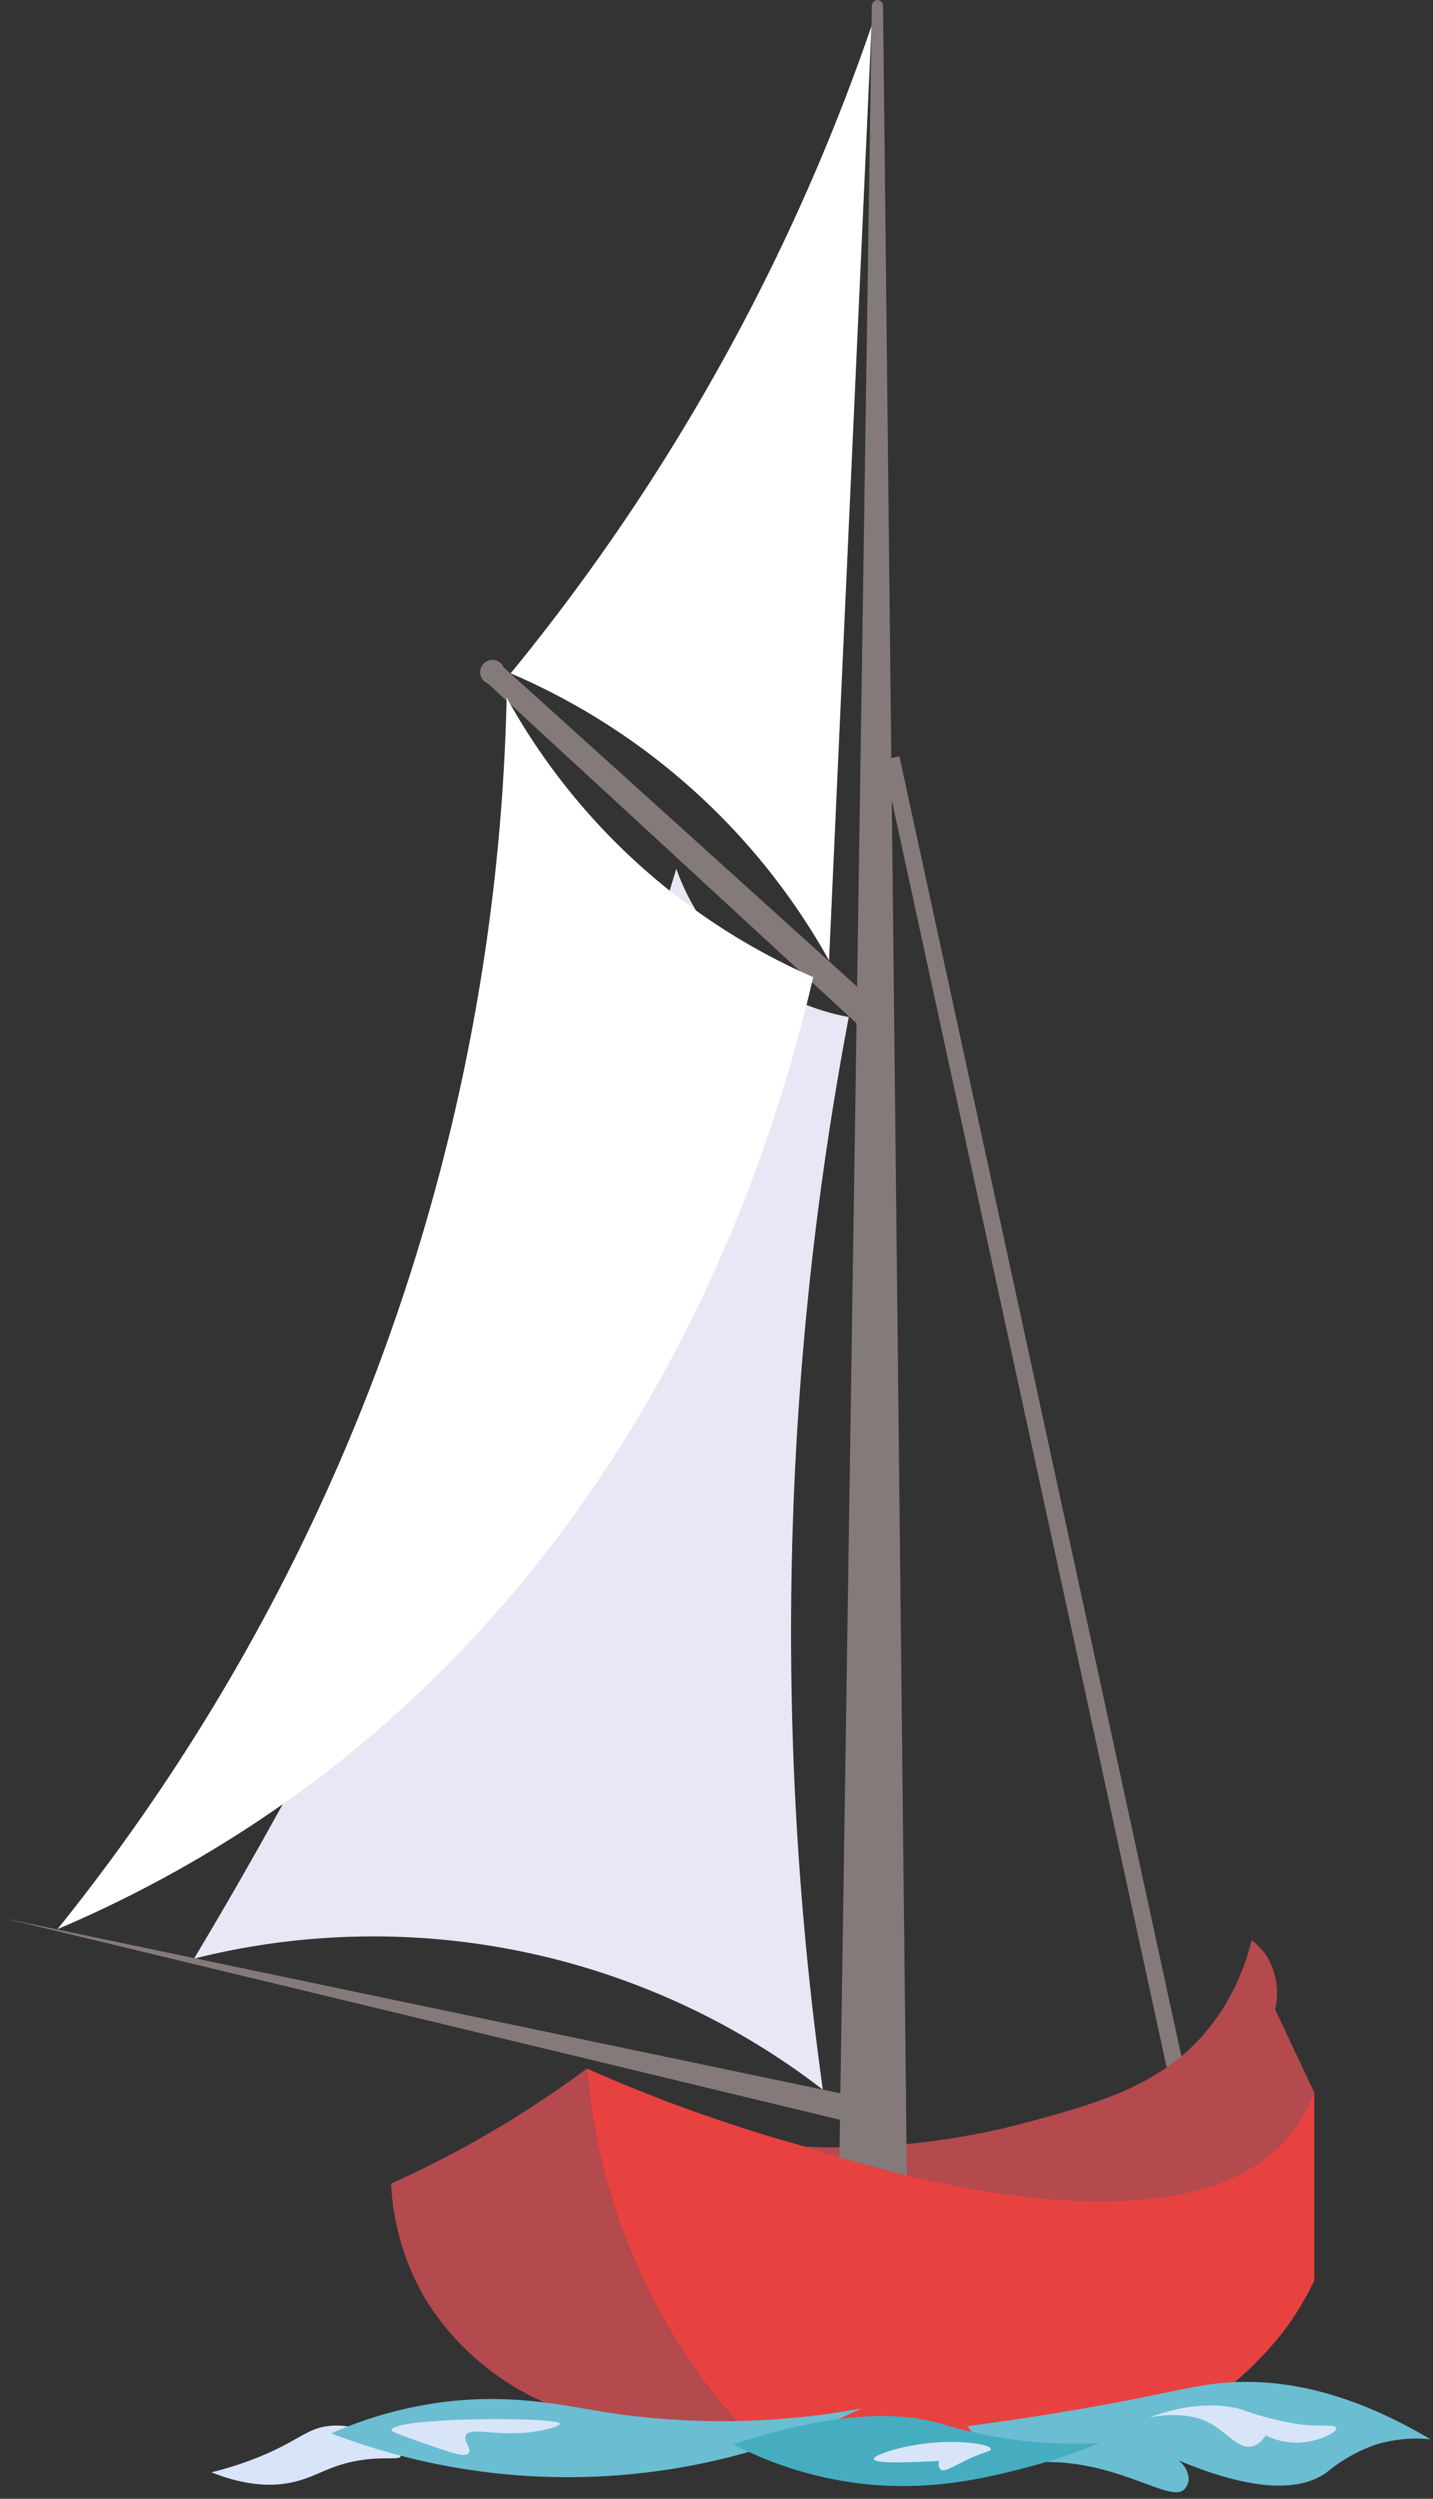 <svg width="191" height="333" fill="none" xmlns="http://www.w3.org/2000/svg"><rect width="100%" height="100%" fill="#333333" stroke="none"/><path d="M119.878 100.78l-2.183.474 37.783 174.164 2.183-.474-37.783-174.164z" fill="#857A7A"/><path d="M78.225 275.672a210.53 210.53 0 0045.889 14.314c33.92 6.415 42.881-.748 45.477-3.169a23.991 23.991 0 005.579-7.975v25.085a40.026 40.026 0 01-4.056 6.714 46.692 46.692 0 01-7.488 7.6c-5.517 4.368-30.327 8.736-64.11 5.953a80.932 80.932 0 01-21.291-48.522z" fill="#E84240"/><path d="M78.225 275.672a141.928 141.928 0 01-10.509 7.089 139.096 139.096 0 01-15.587 8.236 33.395 33.395 0 004.692 15.588 35.454 35.454 0 0015.7 13.553 45.99 45.99 0 0026.995 4.056 80.794 80.794 0 01-21.291-48.522zm29.103 10.408a98.108 98.108 0 0029.565-3.245c9.984-2.708 18.533-5.129 24.611-13.029a30.188 30.188 0 005.316-11.232 8.045 8.045 0 011.997 2.084 9.496 9.496 0 011.148 7.126 3423.43 3423.43 0 005.192 11.033 19 19 0 01-2.82 5.266c-14.415 18.933-61.19 3.308-65.009 1.997z" fill="#B44A4E"/><path d="M120.869 289.936L117.699.786a.798.798 0 00-.736-.786.827.827 0 00-.735.592.844.844 0 00-.027.332c-1.431 95.538-2.87 191.073-4.318 286.604l8.986 2.408z" fill="#857A7A"/><path d="M115.727 137.817L65.046 91.104a1.635 1.635 0 112.096-2.159l48.972 44.229c-.125 1.523-.249 3.083-.387 4.643z" fill="#857A7A"/><path d="M25.896 260.958a647.914 647.914 0 0036.117-69.539 647.878 647.878 0 0028.13-75.642 30.924 30.924 0 0011.594 15.101 29.948 29.948 0 0011.394 4.655 440.705 440.705 0 00-3.457 142.947 98.04 98.04 0 00-83.778-17.472v-.05z" fill="#E8E7F6"/><path d="M113.194 279.216L.561 255.653 113.07 282.76c.05-1.173.087-2.359.125-3.544z" fill="#857A7A"/><path d="M116.164 3.457a278.44 278.44 0 01-22.227 48.834 278.902 278.902 0 01-25.871 37.44 88.436 88.436 0 0142.432 38.264l5.666-124.538zM67.53 92.964a272.062 272.062 0 01-16.924 88.608 271.381 271.381 0 01-42.944 75.517 164.286 164.286 0 0034.208-19.681c46.401-34.944 61.477-85.426 66.519-107.191a86.012 86.012 0 01-40.86-37.253z" fill="#fff"/><path d="M53.402 327.327c.262-.924-4.38-4.456-9.31-4.056-3.27.262-4.206 2.071-10.234 4.418a48.175 48.175 0 01-5.678 1.784c5.316 2.122 9.073 1.835 11.569 1.136 2.92-.811 4.755-2.384 9.247-2.871 2.733-.287 4.269.075 4.406-.411z" fill="#D8E5F8"/><path d="M44.142 324.282a88.084 88.084 0 0070.649-3.32 102.345 102.345 0 01-34.108.499c-5.74-.923-13.241-2.72-23.275-1.11a54.18 54.18 0 00-13.266 3.931z" fill="#6BBDD2"/><path d="M58.693 326.353c-4.355-1.497-6.54-2.246-6.514-2.496.137-1.772 22.464-1.809 22.464-.848 0 .349-3.008 1.248-6.103 1.248-3.37.1-5.915-.712-6.44.274-.399.749.812 1.81.387 2.372-.424.561-1.897.074-3.794-.55z" fill="#D8E5F8"/><path d="M128.956 323.321a412.063 412.063 0 0013.279-1.985c12.392-2.084 15.974-3.307 20.442-3.744 6.477-.649 15.837.25 28.005 7.488a18.452 18.452 0 00-7.413.737 21.388 21.388 0 00-6.539 3.744c-2.946 2.021-8.437 3.02-19.669-1.685a3.307 3.307 0 011.385 2.571 2.368 2.368 0 01-.549 1.248c-1.622 1.859-7.625-2.871-16.336-3.52-3.669-.262-6.115.312-9.16-1.522a11.44 11.44 0 01-3.445-3.332z" fill="#6BBDD2"/><path d="M153.205 322.16c4.218-.786 6.839 0 8.499 1.011 2.021 1.248 3.494 3.257 5.229 2.833a2.933 2.933 0 001.735-1.46 9.44 9.44 0 004.043.973c2.821 0 5.504-1.335 5.391-1.909-.112-.574-1.809-.188-4.655-.5a40.333 40.333 0 01-8.099-2.059c-2.633-.674-6.577-.936-12.143 1.111z" fill="#D8E5F8"/><path d="M97.73 325.729a49.504 49.504 0 0016.5 5.179c9.697 1.248 17.559-.761 22.975-2.184a71.245 71.245 0 009.373-3.157 60.41 60.41 0 01-10.433-.312 62.574 62.574 0 01-10.746-2.272c-5.029-1.472-13.403-1.897-27.668 2.746z" fill="#46ADC1"/><path d="M116.476 327.713c-.075-.574 3.657-1.735 7.213-2.122 4.169-.461 8.325.1 8.375.787 0 .349-1.074.349-3.744 1.697-1.498.749-2.496 1.398-2.908 1.036-.412-.362-.3-.762-.25-1.161-7.039.399-8.636.125-8.686-.237z" fill="#D8E5F8"/></svg>